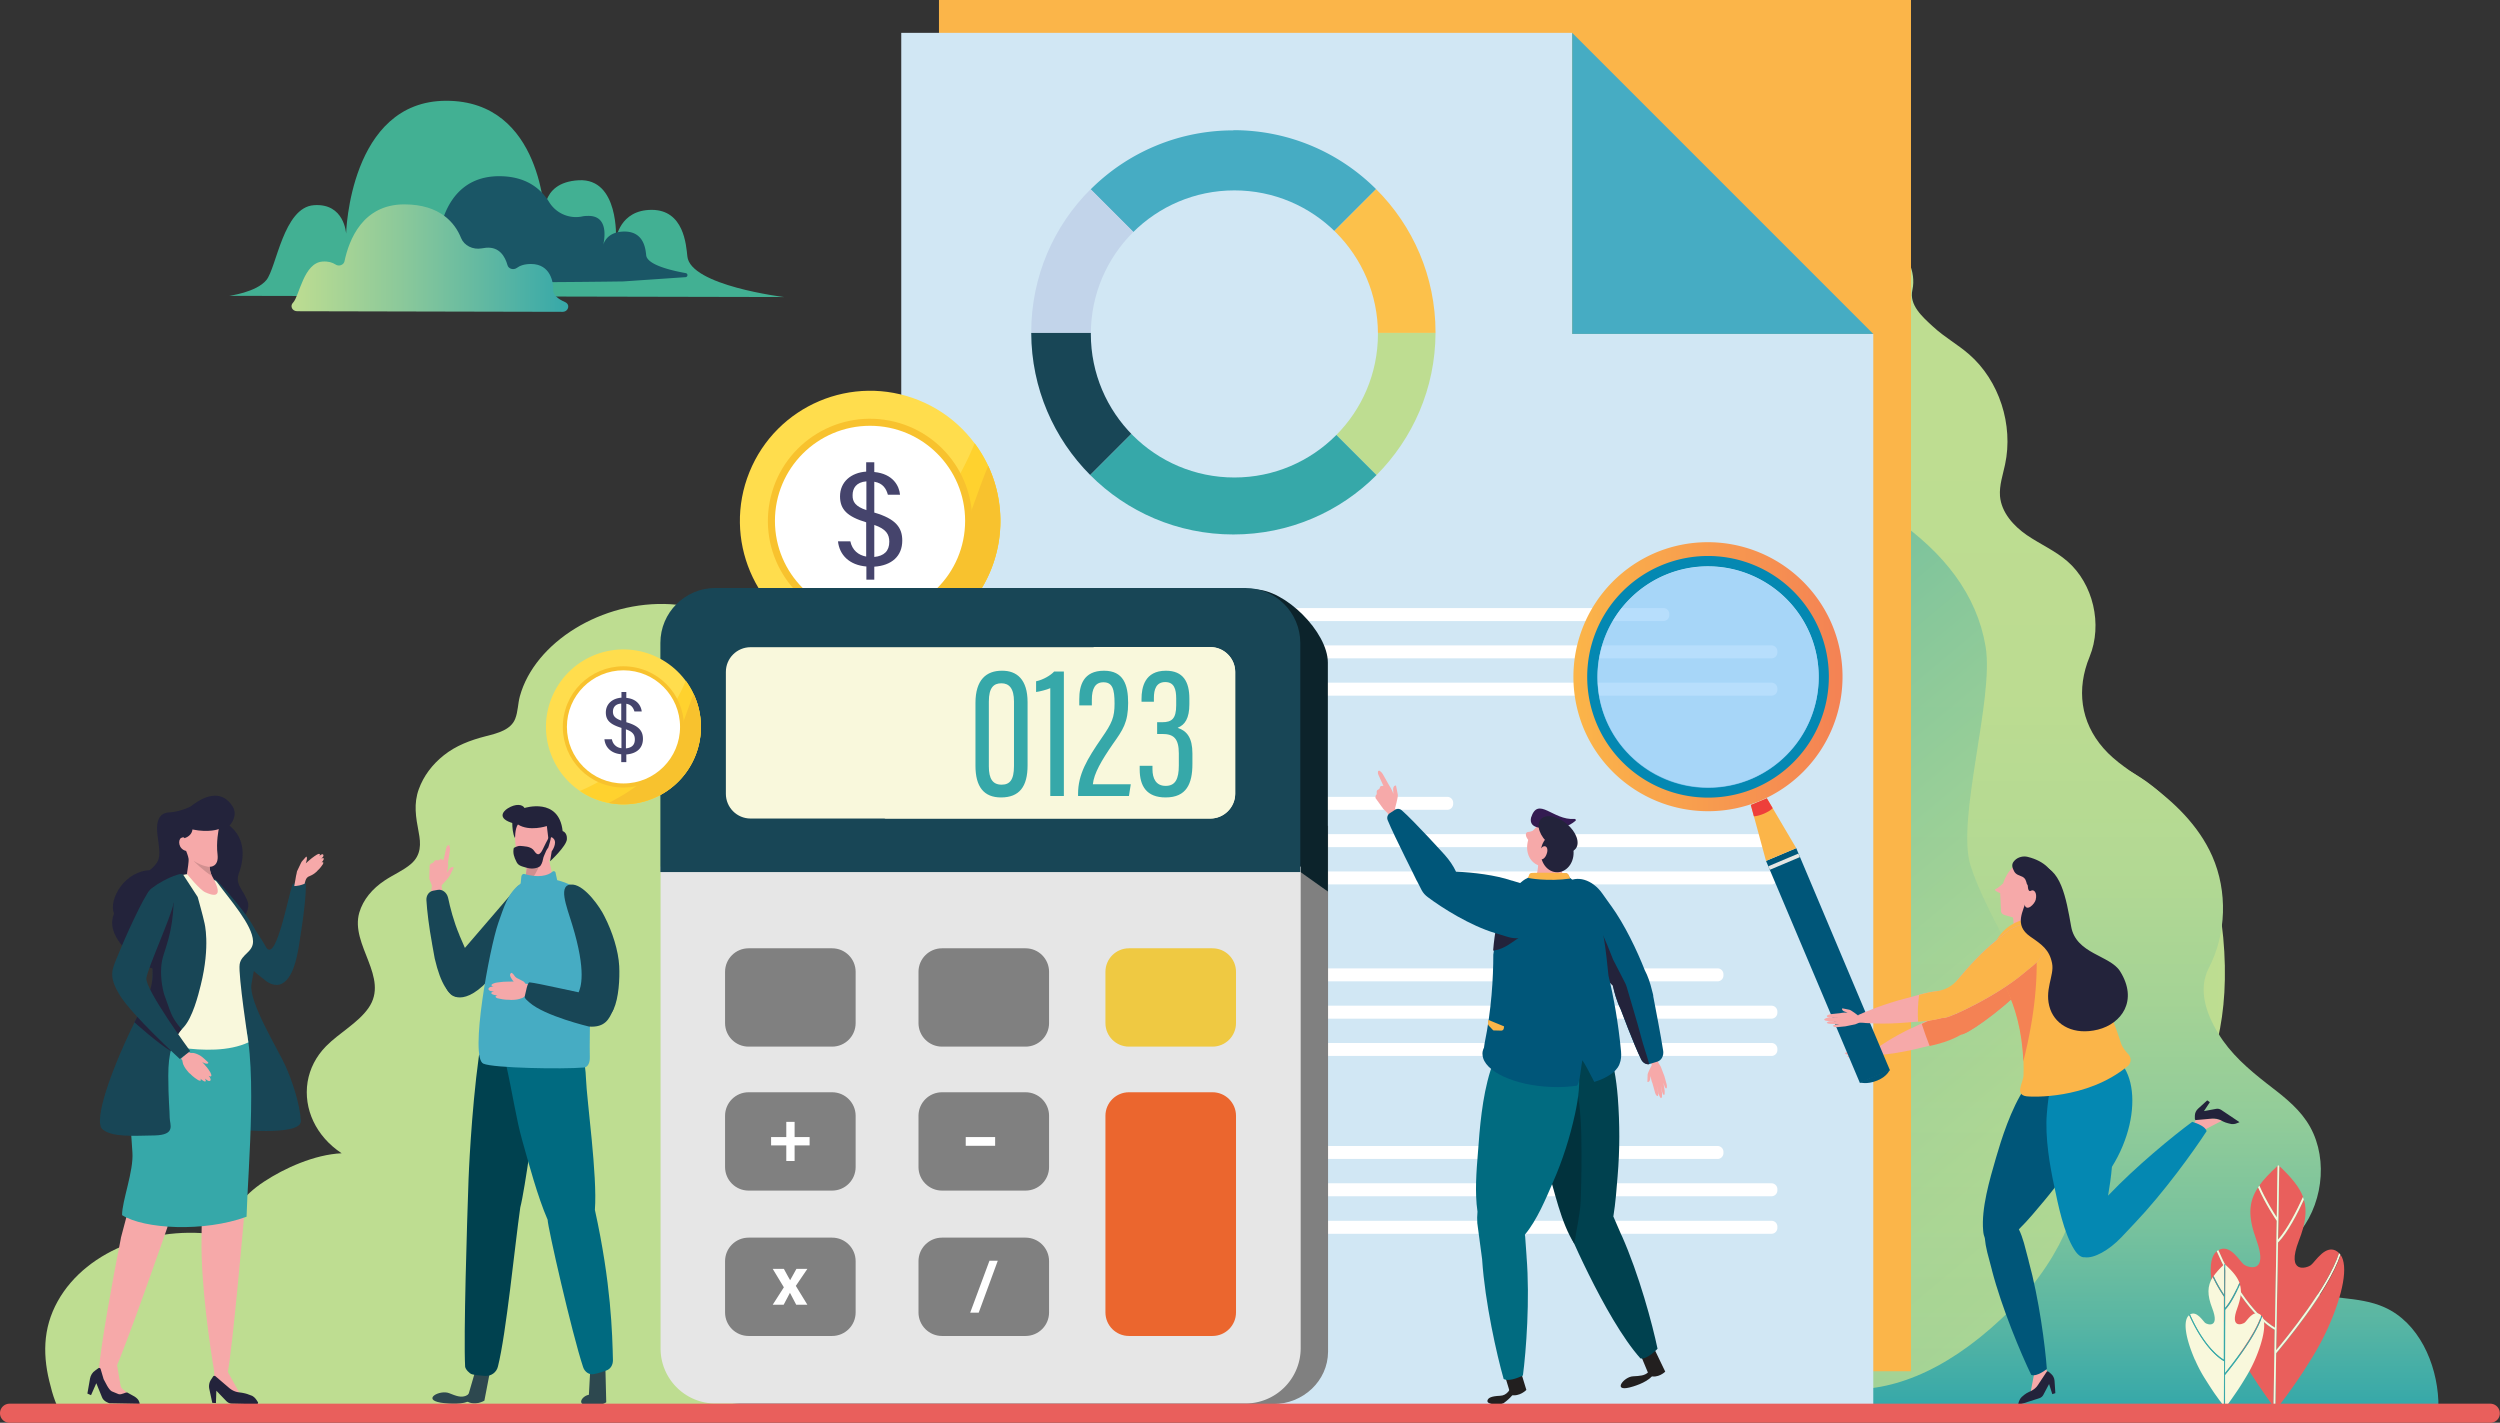 <svg xmlns="http://www.w3.org/2000/svg" xml:space="preserve" x="0" y="0" version="1.1" viewBox="0 0 12330 7017"><rect x="0" y="0" width="12330" height="7017" fill="#333333" stroke="none"/><path d="M1130 1459s134-17 184-78c50-62 84-358 234-369 151-11 159 140 159 140s17-655 494-655c477 0 486 582 486 582s-33-179 167-190c201-11 184 291 184 291s17-145 176-145c159 0 170 173 176 229 14 145 477 201 477 201l-2737-6" fill="#42b093"/><path d="M3381 1367c12-1 13-18 1-20-83-15-190-43-195-88-3-29-10-117-107-117s-107 74-107 74 46-157-77-151c-10 0-19 1-27 3a155 155 0 01-161-72c-41-66-114-127-246-127-187 0-258 137-285 236-8 28-37 43-64 33-13-5-29-8-49-7-92 6-112 156-143 188-31 31-112 40-112 40s297 20 475 29c178 9 790 0 790 0l307-21" fill="#1a5666"/><linearGradient id="a" x1="1437.5" x2="2801.9" y1="1272.6" y2="1272.6" gradientUnits="userSpaceOnUse"><stop offset="0" stop-color="#bedd91"/><stop offset=".43" stop-color="#87c79b"/><stop offset="1" stop-color="#36a8a9"/></linearGradient><path d="M1466 1535c-25 0-37-26-21-42l1-1c31-34 52-196 145-202 29-2 49 5 63 14 17 12 41 3 45-15 22-105 89-281 295-281 178 0 251 93 280 166 15 37 58 59 102 51l21-3c66-6 94 43 106 86 5 18 29 25 45 14 16-12 39-20 71-20 98 0 111 95 109 126-2 26 23 46 59 62 27 12 17 48-13 48l-1308-3" fill="url(#a)"/><linearGradient id="b" x1="6723.2" x2="10972.6" y1="4768" y2="4768" gradientUnits="userSpaceOnUse"><stop offset="0" stop-color="#36a8a9"/><stop offset=".09" stop-color="#46aea6"/><stop offset=".39" stop-color="#79c29d"/><stop offset=".65" stop-color="#9fd197"/><stop offset=".87" stop-color="#b6da92"/><stop offset="1" stop-color="#bedd91"/></linearGradient><path d="M7388 3506s266-247 519-376c252-129 486-164 689-75 203 89 520 546 719 598 199 51 599 35 837 50 238 15 742 153 813 921 71 768-323 1148-750 1126-427-22-668-100-1334 333-666 433-1409 694-1863 93-455-599-421-1852 370-2670" fill="url(#b)"/><path d="M283 6937h5001c4-9 9-18 13-27 66-134 119-274 152-416 58-248 34-504-188-696-102-88-225-148-353-207-71-33-144-72-162-142-23-90 46-174 110-243 94-101 177-199 197-327 27-182-105-371-335-413-57-10-122-14-161-49-35-32-36-80-23-121 13-41 38-79 49-121 33-121-57-246-182-318-187-107-451-142-670-180-8-1-16-3-21-8-6-6-5-15-3-23 64-276 43-639-399-666-338-20-671 188-744 454-10 36-9 76-23 111-21 54-85 71-145 86-78 20-148 47-207 94-58 46-100 103-123 166-27 73-15 140-1 214 11 56 13 112-38 156-37 32-87 53-129 81-62 41-107 95-126 159-46 160 151 320 45 471-52 74-144 122-209 188-50 51-80 111-91 176-21 133 41 268 168 352-134 6-283 74-383 140-104 68-177 162-183 270-334-68-690 61-834 319-76 136-75 277-35 421 8 34 19 67 33 99" fill="#bedd91"/><linearGradient id="c" x1="8821.4" x2="8821.4" y1="6930.5" y2="1013.8" gradientUnits="userSpaceOnUse"><stop offset="0" stop-color="#36a8a9"/><stop offset=".07" stop-color="#59b6a3"/><stop offset=".15" stop-color="#78c29d"/><stop offset=".24" stop-color="#92cc99"/><stop offset=".34" stop-color="#a5d395"/><stop offset=".45" stop-color="#b3d993"/><stop offset=".59" stop-color="#bcdc91"/><stop offset=".83" stop-color="#bedd91"/></linearGradient><path d="M5850 6930h6176v-21c-8-188-98-386-265-461-130-59-284-35-416-88-33-13-67-34-83-67-37-76 35-157 86-224 116-152 135-383 27-541-51-75-124-129-195-184-91-71-180-148-240-248-61-100-100-218-46-322 87-168 93-378 17-551-67-152-191-271-324-365-74-52-153-99-213-168-113-129-134-291-68-451 65-159 18-360-110-471-60-52-134-84-200-129-65-45-125-111-132-192-4-53 14-104 25-156 42-196-29-414-177-543-56-49-122-85-177-136-55-50-120-108-103-182 20-92-31-185-96-251-111-114-271-179-427-165-156 13-278 144-396 251-53 48-133 41-204 42-165 2-336 73-430 214-136 205-85 602-347 706-87 35-185 16-278 13-175-6-357 53-482 180-79 80-237-10-458 241-444 504-410 1257-577 1938-166 675-162 1386 26 2056 25 92 50 187 87 275" fill="url(#c)"/><linearGradient id="d" x1="3985.9" x2="8045.4" y1="3868.8" y2="4412" gradientTransform="matrix(-.81-.834.669-.759 10742.3 12575.5)" gradientUnits="userSpaceOnUse"><stop offset="0" stop-color="#bedd91"/><stop offset=".13" stop-color="#b6da92"/><stop offset=".35" stop-color="#9fd197"/><stop offset=".61" stop-color="#79c29d"/><stop offset=".91" stop-color="#46aea6"/><stop offset="1" stop-color="#36a8a9"/></linearGradient><path d="M8742 2276s351 110 599 279c247 170 409 378 452 634 43 256-146 853-74 1081 72 228 313 614 436 858s298 828-282 1374c-580 546-1112 392-1337-43-225-435-299-722-1028-1112s-1362-962-1135-1783c226-819 1258-1562 2369-1288" fill="url(#d)" opacity=".8"/><path d="M11143 5847c22-31 52-62 90-97l-4 254c-16-24-56-88-86-157zm93 281c48-49 97-145 127-211 16 56 8 118-25 202-65 168 40 136 60 120 21-16 73-107 130-66 3 2 6 5 8 7-54 167-264 424-310 479l10-531zm-16 420c-28-16-158-103-279-382 57-34 105 54 125 70 20 16 124 50 63-119-42-115-41-187 8-261 37 84 87 158 92 165l-9 527" fill="#e95f5c"/><path d="m11236 6114 6-363c60 57 99 104 117 153-29 63-76 158-123 210zm308 75c38 55 13 190-61 357-23 51-49 100-78 147-28 46-57 91-88 135-23 33-46 65-70 96-5 6-16 10-25 10l4-259c29-34 258-305 318-486zm-611-18c128 295 267 378 286 389l-6 373h-1c-5-2-9-7-12-13-7-12-15-22-23-33-13-18-25-36-38-55-30-45-59-90-86-137-28-48-54-98-77-150 0-1-1-1-1-2-75-185-95-328-42-372" fill="#e95f5c"/><path d="M10933 6171c1-1 3-2 4-3 1-1 3-2 4-2 121 279 251 367 279 382l9-527c-5-7-55-81-92-165l6-9c30 69 70 133 86 157l4-254c1-1 2-1 2-2 1-1 2-1 3 0l3 3-6 363c47-52 94-147 123-210 2 4 3 9 4 13-30 66-79 162-127 211l-9 531c46-55 257-312 310-479 2 3 5 5 7 8-60 181-289 452-317 486l-4 259c-3 0-6-1-9-2l6-373c-19-9-158-92-286-387" fill="#f9f8dc"/><path d="M10917 6294c13-18 30-37 52-58v150c-9-14-33-52-52-92zm57 165c28-29 56-86 73-125 10 33 5 69-13 119-37 99 24 80 37 70 12-10 42-64 76-40 2 1 3 3 5 4-30 99-152 252-179 285l1-313zm-6 247c-16-9-94-59-167-223 33-20 63 31 74 41 12 10 74 28 36-71-26-67-25-110 2-154 23 49 53 92 55 96v311" fill="#f9f8dc"/><path d="m10974 6451 1-214c36 33 59 60 70 90-16 36-43 93-71 124zm182 41c23 32 9 112-33 211-13 30-28 59-45 87-16 27-33 54-51 80-13 19-27 39-40 57-3 4-9 6-14 6V6780c17-19 149-180 183-288zm-359-6c78 173 160 221 172 227l-1 220c-3-1-5-4-7-7-4-7-9-13-14-19l-23-32c-18-26-35-53-52-80a667 667 0 01-46-88s0-1-1-1c-47-109-60-193-28-220" fill="#f9f8dc"/><path d="m10797 6486 2-2c1-1 1-1 2-1 73 164 151 214 167 223l1-311a620 620 0 01-55-96c1-2 2-4 4-5 18 40 42 78 52 92v-150l1-1c1-1 1-1 2 0l2 2-1 214c27-31 54-87 71-124 1 3 2 5 3 8-17 39-45 96-73 125l-1 313c27-33 149-186 179-285 1 1 3 3 4 5-34 107-167 269-183 289v153c-2 0-4 0-5-1l1-220c-13-7-96-55-173-228" fill="#36a8a9"/><path d="M998 4740s-209 104-334-10c-124-115-119-177-102-224-28-73 57-214 181-214 0 0 59-52 57-104-3-52 15-159 136-146 122 13 118 50 115 78-3 40-3 63 20 91 23 29 65 78 68 183 3 104 79 229-141 346" fill="#23233b"/><path d="M1132 4072s45-47 15-95c-30-47-90-90-206 0a279 279 0 01-110 30c-24 2-67 15-54 114 13 99 21 125-43 174-64 49-120 105 2 251 122 146 232 116 320 88 88-28 189-127 165-189-24-62-62-82-43-138 20-54 44-162-46-235" fill="#23233b"/><path d="M1508 4358c2 35-4 109-20 217l-11 72c-16 107-41 188-95 208 0 0-37 14-80-25a866.4 866.4 0 01-220-245s-110-253-80-273c0 0 30 12 82 53 0 0 154 174 228 306 49 82 109-251 132-312 1 2 59-18 64-1" fill="#184656"/><path d="M1070 4343s180 188 197 269c15 65-13 154-27 243-13 89 132 322 168 402 36 80 71 191 76 271 4 80-347 40-347 40s-169 9-191-67c-22-76 86-1169 86-1169s27-2 38 11" fill="#184656"/><path d="m1058 6756-4 70 133 54-66-118" fill="#f6a9a9"/><path d="m1268 6926-123-3c-11 0-21-5-29-13l-49-51-2 61-18-1-15-70a60 60 0 01 9-45l10-15c2-4 8-4 11-2l69 59c13 11 30 19 47 21l15 2c10 2 21 4 31 8l19 7c2 1 5 3 9 6 5 4 10 10 14 16l7 11c-1 6-3 10-5 9" fill="#23233b"/><path d="M647 5935c-9 21-17 44-24 69l-27 102v2c-44 221-96 513-109 649 0 0 45 23 76 9 57-120 262-711 262-711 11-43 17-84 16-120H647zm512-594c22 127 38 260 41 318 4 88 11 198 0 294 2 18 3 37 3 56 0 0-56 647-82 772-27 20-63-9-63-9-22-124-68-442-64-660v-2l1-101c0-17 1-33 3-49-29-53-54-110-76-159-48-105-87-215-117-327-2-9-5-19-7-28 123-27 241-69 361-105" fill="#f6a9a9"/><path d="M602 5993c109 69 403 85 614 8 6-228 63-819-29-1011-19-39-307 0-422-4L716 5120c-76 119-83 313-63 563 7 93-51 238-51 310" fill="#36a8a9"/><path d="M709 5127s324 103 516 14c0 0-51-334-43-385 8-51 67-59 66-114-2-80-116-207-175-288-4-6-7-8-10-11-44-12-100-35-131-33-87 11-161 55-198 92-36 96 41 327 24 514-7 61-49 211-49 211" fill="#f9f8dc"/><path d="M1079 4089s-47 19-130 2c0 0 0 30-39 43 0 0-2-9-17-1s-15 54 25 64c0 0 10 24 12 38 2 14-5 53-8 75 0 0 64 80 91 91 27 12 102 43 32-82-12-24-11-44-11-44s46 3 39-60c-8-62 6-126 6-126" fill="#f6a9a9"/><path d="M955 4246s50 51 90 74c0 0-10-19-11-44 0 0-35-2-79-30" fill="#d19090"/><path d="m500 6717-15 86 85 98 98 1-61-49c-7-6-12-13-13-22l-16-96-78-18" fill="#f6a9a9"/><path d="m539 6921-13-6c-10-5-19-13-23-24l-28-69-26 59-18-8 13-74c3-16 12-31 26-40l15-11c4-3 9-1 11 3l15 51c9 16 24 51 40 60l34 14c16 4 32-10 43-8l36 20c20 13 24 26 25 36l-150-3" fill="#23233b"/><path d="m904 4315 71 109c6 22 26 93 33 126 0 0 31 112-18 309-12 49-40 159-84 207-58 62-76 129-76 240s7 174 7 207c0 33 33 85-76 87-109 2-211 9-256-31s40-294 182-574c62-116 67-111 67-231s-76-288 0-386c26-24 82-49 82-49 21-9 63-27 68-14" fill="#184656"/><path d="M856 4454c-26-32-75 38-86 73-6 7-18 152-24 160-4 56 25 122-13 216-35 70-70 139-70 139s117 105 178 141c16-40 27-73 54-107-56-67-52-84-86-174-15-55-20-120-8-172 14-55 51-132 55-276" fill="#23233b"/><path d="M1017 5246c-6 0-16-6-20-8 7 7 15 16 18 20 7 7 21 27 23 32 2 5 7 14 3 18-3 3-8 0-12-2 3 4 6 7 7 9 2 5 5 11 1 15-4 4-12 0-15-2-3-2-7-5-12-9l1 1c2 4 6 10 3 13-3 3-12-2-14-4-2-1-6-4-12-9 2 3 4 7 2 9-3 3-11-1-13-2-4-2-25-16-40-32-4-2-7-6-16-17-9-11-16-24-18-30-2-6-4-19-4-19l-6-7 36-36 7 6c3 1 5 1 8 1h8c7 1 17 3 35 13 8 4 33 27 37 31 5 3 6 10-7 9zm485-887 5-17c3-10 10-18 20-21 5-2 16-7 25-14 9-7 12-10 14-13 13-11 24-28 26-31 1-1 4-8 2-10-2-2-5 0-8 1 4-5 6-8 7-9 1-2 6-9 3-12-3-3-8 1-11 2 0 0-1 0-1 1 4-4 6-7 8-9 2-2 5-8 2-12-3-4-8-1-12 1-1 1-4 3-7 6 2-3 4-7 2-9-3-4-11 0-14 2-4 2-20 13-26 18-4 4-21 17-29 25 2-5 3-9 3-9l2-10c2-7 0-17-4-13l-17 19c-3 3-5 6-7 10l-20 42c0 1-1 3-1 4l-1 6c-1 5-3 12-3 13l-3 18-6 33c-1-3 12 3 51-12" fill="#f6a9a9"/><path d="M823 4381s42 16 32 77c-10 60-124 311-133 365-9 54 216 361 216 361l-51 39S648 5004 590 4907c-58-97-37-125-6-201 30-76 125-286 157-319 31-31 82-6 82-6" fill="#184656"/><path d="m2203 4305 14-20c3-4 11-11 17-8 1 1 3 1 4 2-3 7-17 33-21 42-5 10-39 45-39 45l3 34-54-5 3-28-13-33 2-67 5-6c1-2 3-3 5-3l6-2 9-11c2-2 5-3 7-3l9 1c2 0 4 0 5-1l7-5c1 0 2-1 3 0 6 1 12 7 12 7l13-58c1-4 2-7 4-11l3-4c2-4 8-3 10 1 2 7 3 14 2 21l-10 63c2 1 3 22-6 49" fill="#f5a8a9"/><path d="m2420 6747-31 161s-47 29-88 2l42-144s79-23 77-19" fill="#2d484f"/><path d="M2341 6829s-18 45-43 55-48 1-83-13c-46-18-135 31-41 47 14 2 91 14 134-6 21-10 38-43 35-54l-2-29zm645-76 4 163s-45 32-88 7l8-147c-1 0 78-27 76-23" fill="#2d484f"/><path d="M2920 6881c-30-14-88 42-27 51 9 1 60 7 87-18 14-12-37-22-60-33" fill="#2d484f"/><path d="M2311 5813c0-1 12-321 51-606 19-47 225-41 225-41 74 37 81 170 66 249-16 85-63 449-87 540-28 197-69 620-110 784-7 30-34 49-64 47-27-2-48-4-64-8-12-3-33-25-34-38-8-152 9-702 17-927" fill="#00414f"/><path d="M2496 5250c-29-129 300-124 300-124 22 6 88 24 94 193 4 109 57 480 44 648 80 363 86 610 89 742 0 23-12 43-32 50-18 7-41 14-62 18-22 5-45-10-53-34-56-169-176-697-175-727-50-115-93-277-126-394-29-103-47-229-79-372" fill="#006a80"/><path d="M2557 4368c25 10 44 142 33 171-20 51-126 228-126 228-160 220-241 137-241 137-42-39-39-90 52-208l282-328" fill="#184656"/><path d="m2136 4393 22-4c23-5 46 13 52 39 10 47 27 116 56 184v1l29 67c43 100 66 193 6 223 0 0-96 88-157-176l-13-72v-1c-15-81-25-163-28-215-1-22 12-42 33-46" fill="#184656"/><path d="M2529 4009s-10 82 10 123c0 0 68-58 65-89-3-31-58-83-75-34" fill="#23233b"/><path d="m2708 4242 16 73-11 38c-17 16-139 110-139 78l18-98 6-54s-35-4-43-35c-8-34-30-147 4-184 15-27 46-34 46-34s73-31 104 22c31 52 34 84 36 104 2 20-20 79-37 90" fill="#f5a8a9"/><path d="m2706 4148-9-74s-86 29-143-8c-110-23-74-64-50-79 40-25 73-20 83-2 0 0 170-55 188 114 0 0 23 6 21 40-2 34-83 109-83 109l8-49s29-40 10-62-25 11-25 11" fill="#23233b"/><path d="m2598 4280-13 97s54-48 75-109c0-1-27 18-62 12" fill="#d08f8f"/><path d="M2888 4444c-26-70-98-92-140-103l-8-37c-1-7-10-10-15-5-22 20-72 32-141 11-7 0-13 7-13 16 0 5-2 18-3 31-1 1-2 1-2 2-63 46-82 120-108 192-44 125-143 665-74 695 49 22 391 28 496 19 31-3 29-49 29-49-4-96 17-668-21-772" fill="#46acc3"/><path d="M2827 4363c-82-9-31 110-5 197 72 235 42 311 31 336-14 31 31 154 47 155 56 5 111-40 126-72 26-58 31-152 28-214-4-76-33-168-73-246-21-44-94-149-154-156" fill="#184656"/><path d="M2522 4798c-2 1-12 7-2 24s14 19 14 19-40 0-50 1c-11 1-38 4-43 6-6 2-17 5-17 11 0 4 6 7 11 7-6 0-11 1-13 1-6 2-13 4-13 11 0 6 9 10 13 10 3 1 9 2 16 2h-2c-5 1-13 3-13 8s11 8 14 9c2 0 8 2 16 3-4 1-9 2-9 6 0 4 9 8 12 8 5 1 32 8 56 7 5 1 11 1 26 0 16-1 31-6 38-9 7-3 18-12 18-12l10-1 1-56-13-1s-6-9-11-12c-5-3-19-10-25-13-7-3-14-7-19-15-4-7-13-15-15-14" fill="#f5a8a9"/><path d="M2611 4944c-7-7-26-20-23-30 6-22 13-70 24-69 38 3 242 51 349 71 56 8 68 55 62 67-18 41-38 86-118 80 0 0-219-52-294-119" fill="#184656"/><path d="M2534 4182s18-11 32-10c14 2 52 0 68 24 16 24 25 19 34 8 9-10 35-76 46-81 11-5-10 57-10 57s-10 13-14 25c-4 11-10 20-12 33-2 13-9 31-17 36-8 5-31 15-63 6-32-9-43-12-52-32-10-20-18-41-12-66" fill="#23233b"/><path d="M4631 6763V0h4794v6763" fill="#fbb549"/><path d="M4445 6925V162h3309v1485h1485v5278" fill="#d1e7f4"/><path d="m7754 162 1485 1485H7754" fill="#46acc3"/><path d="M8737 6021H6492a29 29 0 00-29 29v6c0 16 13 29 29 29h2245c16 0 29-13 29-29v-6c0-17-13-29-29-29zm0-185H6092a29 29 0 00-29 29v6c0 16 13 29 29 29h2645c16 0 29-13 29-29v-6c0-16-13-29-29-29zm-266-184H6092a29 29 0 00-29 29v6c0 16 13 29 29 29h2379c16 0 29-13 29-29v-6c0-16-13-29-29-29zm266-508H6492a29 29 0 00-29 29v6c0 16 13 29 29 29h2245c16 0 29-13 29-29v-6c0-16-13-29-29-29zm0-184H6092a29 29 0 00-29 29v6c0 16 13 29 29 29h2645c16 0 29-13 29-29v-6c0-16-13-29-29-29zm-266-184H6092a29 29 0 00-29 29v6c0 16 13 29 29 29h2379c16 0 29-13 29-29v-6c0-16-13-29-29-29zm266-478H6492a29 29 0 00-29 29v6c0 16 13 29 29 29h2245c16 0 29-13 29-29v-6c0-16-13-29-29-29zm0-184H6092a29 29 0 00-29 29v6c0 16 13 29 29 29h2645c16 0 29-13 29-29v-6c0-16-13-29-29-29zM7138 3930H6092a29 29 0 00-29 29v6c0 16 13 29 29 29h1046c16 0 29-13 29-29v-6c0-16-13-29-29-29zm1599-563H6492a29 29 0 00-29 29v6c0 16 13 29 29 29h2245c16 0 29-13 29-29v-6c0-16-13-29-29-29zm0-184H6092a29 29 0 00-29 29v6c0 16 13 29 29 29h2645c16 0 29-13 29-29v-6c0-16-13-29-29-29zm-533-184c16 0 29 13 29 29v6c0 16-13 29-29 29H6092a29 29 0 01-29-29v-6c0-16 13-29 29-29h2112" fill="#fff"/><path d="m6083 1637 704-704c-180-180-429-291-704-291v995zm0-994a994 994 0 00-704 291l704 704V643" fill="#46acc3"/><path d="M6088 1642H7080v-3c0-276-112-526-293-706l-704 704 5 5" fill="#fcc14b"/><path d="M6789 2343c179-180 290-427 291-701h-992l701 701" fill="#bedd91"/><path d="M5908 1811" fill="#ba9bc9"/><path d="m6083 1637-704-704c-181 180-293 430-293 706v3h992l5-5" fill="#c2d4ea"/><path d="M6078 1642h-992c1 274 112 521 291 701l701-701" fill="#184656"/><path d="m5914 1816-6-5v5zm-6-5-5 5h5" fill="#ba9bc9"/><path d="M6083 1642v994c276 0 526-112 706-293l-701-701h-5zm-5 0-701 701c180 181 430 293 706 293v-994h-5" fill="#36a8a9"/><circle fill="#d1e7f4" cx="6088" cy="1647" r="708"/><path d="m9118 5187 46-3-40 2c-3 0-5 0-8-1l-3-1c-3-1-4-5-1-7 4-3 9-5 14-5l43-5s14-4 33-3l-15-5c-3-1-9-5-9-10v-3c5 0 25 5 32 6 7 1 39 25 39 25l22-6 5 33-21 3-19 8-44 10-36 4h-9l-4-1c-4 0-6-3-4-5 3-2 7-4 12-5l16-2h-36c-3 0-6 0-10-1l-4-1c-4-1-7-4-5-6 3-2 8-4 13-4l29-2h-32c-4 0-8 0-11-1l-5-1c-5-1-8-5-5-7 5-4 11-6 17-6" fill="#f6a9a9"/><path d="m9268 5203-17-29c26-20 93-64 180-105h1l59-28c89-42 203-59 225-24l7 12c22 36-67 92-167 118l-66 17h-1c-99 26-185 37-221 39" fill="#f6a9a9"/><path d="m9321 5278-1 1-147 62L8710 4246l149-63" fill="#005679"/><path d="m8859 4183-149 63-75-276 79-33" fill="#fbb549"/><path d="m8721.3 4272.4 148.3-62.6 7.4 17.5-148.3 62.6" fill="#e6e6e3"/><path d="m8635 3970 15 56c13 0 33-6 50-13 13-6 32-15 43-27l-29-49-79 33" fill="#ee3f3a"/><linearGradient id="e" x1="4714.8" x2="6042" y1="3338" y2="3338" gradientTransform="translate( 3045.5)" gradientUnits="userSpaceOnUse"><stop offset="0" stop-color="#fbb549"/><stop offset="1" stop-color="#f48254"/></linearGradient><path d="M8682 3949a665.5 665.5 0 01-870-353 665.5 665.5 0 01 353-870 665.5 665.5 0 01 870 353 664 664 0 01-353 870zM8205 2820a563.6 563.6 0 00-299 738c121 286 452 420 738 299 286-121 420-452 299-738a563.6 563.6 0 00-738-299" fill="url(#e)"/><path d="M8656 3887a596.3 596.3 0 01-781-317 596.3 596.3 0 01 317-781 596.3 596.3 0 01 781 317 596.3 596.3 0 01-317 781zm-444-1051a546.4 546.4 0 00-290 715 546.4 546.4 0 00 715 290 546.4 546.4 0 00 290-715c-118-277-438-407-715-290" fill="#0488b2"/><path d="M9320 5276s-10 32-61 53c-53 22-87 9-87 9l148-62" fill="#005679"/><circle fill="#92cdfa" cx="8424" cy="3340" r="546" opacity=".66"/><path d="M10016 4247c-36-19-91 16-123 77-6 11-10 22-14 33-6 6-24 22-33 26-12 5-7 10 12 19 3 1 5 2 7 3l4 84c-2 10 5 20 15 23l44 13c3 18 7 56-5 103l82 1 2-115h-23l15-6 14-100c3-5 6-10 9-16 33-61 30-126-6-145zm69 2488 22 56-93 80 22-114" fill="#f6a9a9"/><path d="m9958 6928 100-32c9-3 16-9 20-17l28-53 16 50 15-5-4-61c-1-13-7-26-18-35l-12-10c-3-2-7-2-9 1l-43 65c-8 13-20 22-33 29l-11 5c-8 4-16 8-23 14l-13 11c-1 1-3 4-6 7-3 5-6 10-8 16l-3 11c0 2 2 4 4 4" fill="#23233b"/><path d="m10813 5553 30-52 120 24-102 53" fill="#f6a9a9"/><path d="m11043 5533-88-59c-8-5-17-7-26-5l-59 11 29-44-13-9-45 41c-10 9-16 22-16 35v15c0 4 3 7 7 6l78-7c15-1 30 2 43 8l11 6c8 4 17 7 25 9l17 4h9c6 0 12-2 17-4l10-4c2 2 3-1 1-3" fill="#23233b"/><path d="M10083 5921c68-81 129-169 181-263 69-123 140-294-6-372l-28-15c-100-54-180 2-242 93-71 105-118 258-144 347-31 107-73 249-63 359 1 14 4 26 8 36 2 22 6 46 12 70l23 87v1c49 188 144 414 194 517 28 11 77-29 77-29-8-112-38-345-90-534v-1l-23-87c-7-24-15-47-25-67 46-45 89-98 126-142" fill="#005679"/><path d="M10812 5533c-94 69-277 219-415 364 8-47 15-94 19-142 166-266 127-595-118-573-50 5-81 28-98 61-82 19-97 153-105 250-10 119 17 266 35 350 21 101 48 237 101 321 17 27 35 38 49 37h3c44 6 117-33 180-99l65-69 1-1c141-148 290-354 354-453-7-29-71-46-71-46" fill="#0488b2"/><path d="M9873 4628c46-57 123-73 171-37l16 12c48 36 49 112 3 168l-40 49s0 1-1 1c-104 130-293 260-333 275-22 8-38 7-46 1-8-6-13-21-10-43 6-41 92-248 199-376 0 0 0-1 1-1l40-49" fill="#c07faf"/><path d="m10060 4604-16-12c-48-36-124-20-171 37l-40 49s0 1-1 1c-81 97-151 239-182 321-46 2-106 18-158 43l-14 7c12 37 25 73 39 109l40-10c43-11 84-28 115-46 5-1 10-2 16-5 40-15 229-145 333-275 0 0 0-1 1-1l40-49c47-58 46-133-2-169" fill="#f48254"/><path d="M10460 5143c-91-290-258-511-258-511-81-90-149-124-244-89-95 35-154 133-129 225 0 0 161 177 151 535-1 39-52 104 29 105 0 0 280 19 485-150 17-14 19-39 5-56-15-16-33-38-39-59" fill="#fbb549"/><path d="m9876 4665 165 13c3 29 4 59 4 89-1 101-12 203-30 302-10 56-22 111-36 166-11-311-151-465-151-465-5-20-7-39-5-59l53-46" fill="#f48254"/><path d="m9020 5019 51-2-45 1c-3 0-6 0-9-1l-4-1c-3-1-4-6-1-8 5-3 10-5 15-6l48-5s16-4 37-3l-17-6c-3-1-10-6-10-11 0-1 0-2 1-4 6 1 28 6 35 7 8 1 44 29 44 29l25-7 5 38-23 3-22 9-49 10-41 4c-3 0-6 0-10-1l-4-1c-4-1-7-4-5-6 3-3 8-4 13-5l18-2-40-1c-3 0-7-1-11-1l-5-1c-5-1-8-5-5-6 4-2 9-4 15-4l33-1h-36c-4 0-8-1-13-2l-6-1c-5-1-9-6-6-8 8-5 15-7 22-7" fill="#f6a9a9"/><path d="M9895 4598c58-48 133-53 167-12l11 14c34 41 14 114-45 161l-50 41s-1 0-1 1c-132 110-341 208-382 216-22 5-36 1-42-6-6-7-6-21 3-42 17-38 154-224 288-332 0 0 1 0 1-1l50-40" fill="#dba0c8"/><path d="m9166 5042-1-36c37-17 126-54 234-82h1l73-20c110-30 231-26 234 19l1 15c3 45-116 91-228 99l-75 6h-1c-111 10-202 4-238-1" fill="#f6a9a9"/><path d="m10073 4600-11-14c-34-41-108-36-167 12l-50 41s-1 0-1 1c-67 53-134 126-187 190-27 33-65 54-107 59-25 3-50 8-75 15l-10 3c-6 45-8 89-5 132l22-2c32-2 65-8 95-16 6 0 12-1 19-2 41-9 250-107 382-216 0 0 1 0 1-1l50-41c58-47 78-119 44-161" fill="#fbb549"/><path d="M10003 4337c-3-24-14-44-30-60 22-8 47-12 78-10 113 7 139 162 164 303 24 135 191 141 241 220 91 145 7 259-109 288-117 29-206-20-235-100-33-93 21-166 9-226-13-68-50-93-108-133-83-58-32-126-19-182 4-15 1-27-4-38 10-19 15-40 13-62" fill="#23233b"/><path d="M10000 4226c-20-5-46 0-63 17-10 10-17 22-9 42 8 20 14 27 39 36 25 8 26 28 29 37 3 9 4 30 34 66 29 35 133 48 131 9-2-34-13-81-27-107-13-26-43-78-134-100" fill="#23233b"/><path d="M10017 4393c13-8 32 8 23 45-5 20-44 61-55 24 0 0-12-120 14-99 3 3 1 40 18 30" fill="#f6a9a9"/><circle fill="#ffdd4d" cx="4291" cy="2569" r="642" transform="rotate(-67.96 4291.4 2569)"/><path d="M4807 2186c-23 57-50 112-80 166-133 236-323 462-548 614-78 53-162 97-248 135A642 642 0 00 4934 2570c0-145-47-277-127-384" fill="#ffd22e"/><path d="M4777 2554c-54 134-123 255-220 363-110 121-245 209-388 283a642 642 0 00 765-630c0-97-22-189-60-272-36 83-63 171-97 256" fill="#f8c22e"/><circle fill="#f8c22e" cx="4291" cy="2569" r="504" transform="rotate(-79.15 4291.3 2569)"/><circle fill="#fff" cx="4291" cy="2569" r="469"/><path d="M4273 2858v-64c-84-7-133-57-140-124h61c9 43 39 68 78 75v-169c-93-28-129-63-129-128 0-71 54-117 129-122V2280h40v48c93 9 123 69 127 112h-60c-8-29-24-57-67-64v152c107 31 138 75 138 138 0 77-52 123-138 129v64h-39zm0-342v-142c-50 4-68 34-68 68-1 34 15 56 68 74zm39 73v158c48-5 74-29 74-75 0-37-16-63-74-83" fill="#45446c"/><path d="M6278 6925H3664c-150 0-406-148-391-371l120-2481H6550v2594c-1 143-122 258-272 258" fill="gray"/><path d="m6549 4397-135-96-3022-1034c0-150 122-271 271-271l2525-89c150 0 361 211 361 361v1129" fill="#0c232b"/><path d="M6143 6922H3529c-150 0-271-122-271-271V4274h3157V6650a273 273 0 01-272 272" fill="#e6e6e6"/><path d="M6414 4301H3257v-1130c0-150 122-271 271-271h2614c150 0 271 122 271 271v1130" fill="#184656"/><path d="M5970 4037H3702c-68 0-122-55-122-122v-601c0-68 55-122 122-122H5970c68 0 122 55 122 122v601c0 67-55 122-122 122" fill="#f9f8dc"/><path d="m5396 3191-17 20a3908 3908 0 01-783 686c-76 51-154 97-234 140h1606c68 0 124-55 124-124v-598c0-68-55-124-124-124h-572" fill="#f9f8dc"/><path d="M4104 5162h-412c-64 0-116-52-116-116v-253c0-64 52-116 116-116h412c64 0 116 52 116 116v253c0 64-52 116-116 116zm954 0h-412c-64 0-116-52-116-116v-253c0-64 52-116 116-116h412c64 0 116 52 116 116v253c0 64-52 116-116 116" fill="gray"/><path d="M5980 5162h-412c-64 0-116-52-116-116v-253c0-64 52-116 116-116H5980c64 0 116 52 116 116v253c0 64-52 116-116 116" fill="#efc942"/><path d="M4104 5872h-412c-64 0-116-52-116-116v-253c0-64 52-116 116-116h412c64 0 116 52 116 116v253c0 64-52 116-116 116zm954 0h-412c-64 0-116-52-116-116v-253c0-64 52-116 116-116h412c64 0 116 52 116 116v253c0 64-52 116-116 116" fill="gray"/><path d="M5980 6589h-412c-64 0-116-52-116-116v-970c0-64 52-116 116-116H5980c64 0 116 52 116 116v970c0 64-52 116-116 116" fill="#eb662e"/><path d="M4104 6589h-412c-64 0-116-52-116-116V6220c0-64 52-116 116-116h412c64 0 116 52 116 116v253c0 64-52 116-116 116zm954 0h-412c-64 0-116-52-116-116V6220c0-64 52-116 116-116h412c64 0 116 52 116 116v253c0 64-52 116-116 116" fill="gray"/><path d="M3919 5533v75h74v41h-74v77h-41v-77h-75v-41h75v-75h41zm989 75v43h-145v-43h145zm-1042 650c18 34 26 47 31 56 6-11 17-30 31-56h54l-57 84 57 93h-55c-16-30-26-49-31-59-4 9-17 32-31 59h-54l55-86-55-91h55zm919 216 95-256h41l-94 256h-42" fill="#fff"/><circle fill="#ffdd4d" cx="3075" cy="3585" r="382" transform="rotate(-65.63 3074.9 3585.2)"/><path d="M3382 3357c-13 34-30 67-48 99-79 140-192 275-326 365-47 32-96 58-148 80 61 42 135 66 215 66a382 382 0 00 382-382c0-85-28-164-75-228" fill="#ffd22e"/><path d="M3364 3576c-32 80-73 152-131 216-65 72-145 124-231 168a382 382 0 00 419-537c-21 51-37 103-57 153" fill="#f8c22e"/><circle fill="#f8c22e" cx="3075" cy="3585" r="299" transform="rotate(-78.83 3075 3585.2)"/><circle fill="#fff" cx="3075" cy="3585" r="279"/><path d="M3064 3757V3720c-50-4-79-34-83-74h37a52 52 0 00 47 44v-100c-55-17-77-37-77-76 0-42 32-70 77-73v-28h24v29c55 5 73 41 76 67h-36c-5-17-15-34-40-38v91c64 18 82 45 82 82 0 46-31 73-82 77v38h-25zm0-203V3470c-30 2-41 20-41 40s10 33 41 44zm23 43v94c29-3 44-17 44-44 0-22-9-38-44-50" fill="#45446c"/><path d="m8180 5395-11-50 9 44c1 3 1 6 0 9v4c0 4-5 5-7 2-4-4-7-9-8-14l-13-47s-7-15-9-36l-3 18c-1 4-4 11-9 11h-4c0-6 1-28 1-36 0-8 21-48 21-48l-11-23 36-11 7 23 12 20 18 47 11 40c1 3 1 6 1 10v4c0 4-3 7-5 6-3-3-6-7-7-12l-5-17 6 39c0 3 1 7 0 11v5c0 5-3 8-5 6-3-3-5-8-7-14l-7-32 6 35c1 4 1 8 0 13v6c0 5-4 10-7 7-5-7-8-13-10-20" fill="#f6a9a9"/><path d="m7710 4367 16-13c49-40 128-16 176 52l42 59s0 1 1 1c68 94 129 222 167 319 15 28 27 63 36 101 3 12 6 21 6 27 0 2 0 5 1 7 10 53 37 191 48 264 3 24-9 46-29 52l-36 11c-17 5-35-4-44-22-37-75-101-247-101-247-21-43-34-89-39-131-69-63-147-144-203-224 0 0 0-1-1-1l-42-59c-47-69-47-157 2-196" fill="#005679"/><path d="m7730 4377 17-13s1-1 2-1c21 35 47 66 71 98 30 40 52 83 74 127 25 50 43 97 62 145 18 33 48 95 56 109 5 8 8 17 11 26 25 88 47 155 71 246 11 43 28 89 40 135-15 2-31-7-39-23-37-75-101-247-101-247-15-31-30-75-40-118-63-61-133-140-188-224 0 0 0-1-1-1l-41-61c-47-72-44-160 6-198" fill="#23233b"/><path d="m8150 6634 63 131s-36 36-79 20l-49-118s67-37 65-33" fill="#221f1f"/><path d="M8126 6715s20 36 3 53c-18 17-40 18-75 20-45 2-102 76-17 55 13-3 82-22 110-55 14-16 5-47-1-55l-20-18" fill="#221f1f"/><path d="m6872 3916-1-24c0-5 2-15 9-17 2 0 3-1 5-1 2 7 7 36 9 46 2 10-14 68-14 68l22 25-43 25-15-27-21-21-39-54v-8c0-2 1-4 2-6l4-5v-14c0-3 2-5 4-7l7-4c2-1 3-3 3-4l3-8c1-1 1-2 2-2 6-3 14-2 14-2l-24-53c-2-4-3-7-3-11v-5c0-5 5-8 9-5 6 4 11 9 15 16l31 55c-1 0 13 16 21 43zm678 197c-32 56-21 122 25 149 46 26 109 3 141-53 32-56 21-122-25-149-45-26-109-2-141 53" fill="#f6a9a9"/><path d="m7702 4370-143-6c34-61 27-125 27-125l101-18c-1 0 32 102 15 149zm-120-282s-31 15-44 15c-13 0-18 15-4 35s30 20 30 20l18-70" fill="#f6a9a9"/><path d="M7599 4206c0 53 36 96 81 96s81-43 81-96-36-96-81-96-81 43-81 96" fill="#23233b"/><path d="M7768 4050c3-2 4-3 4-5s-2-7-7-6c-106 8-179-115-214-6-12 58 65 53 103 50 59-4 78-4 114-33" fill="#331b51"/><path d="M7642 4165c48 40 106 50 129 21 23-28 4-83-44-123s-106-50-129-21c-23 28-4 83 44 123" fill="#23233b"/><path d="M7628 4212c-6 18-19 29-29 26-10-4-13-21-7-38 6-18 19-29 29-26 11 3 14 20 7 38" fill="#f6a9a9"/><path d="m7486 6717 42 138s-33 35-77 25l-38-125s74-41 73-38" fill="#221f1f"/><path d="M7436 6781s32 26 22 49c-10 23-25 53-60 54-43 2-59 10-62 24-4 20 58 24 79 13 11-8 54-39 68-81 7-20-12-46-21-51l-26-8" fill="#221f1f"/><path d="M7546 5304c0-135 38-247 162-261l35-4c180-21 222 200 236 373 10 130 10 261-1 390-5 61-10 131-21 198 0 1 1 2 1 2l39 90s0 1 1 1c86 193 152 439 177 559 0 0-51 54-84 48-178-199-378-682-378-682-10-23-17-47-21-72-24-66-43-134-61-192-32-108-84-295-85-450" fill="#00414f"/><path d="M7754 5291c34 100 43 206 45 311 2 106 1 214-3 320-3 71-22 143-31 213-67-105-99-263-134-381-32-107-84-294-84-450 0-27 1-53 5-78 67 21 135 42 202 65" fill="#01323d"/><path d="M7289 5687c9-122 20-273 62-407 37-116 107-201 239-179l37 6c192 33 174 235 141 387-25 115-61 228-108 335-36 83-79 188-139 260 0 3 0 6 1 9l7 98v2c17 211-2 465-18 586 0 0-66 34-95 17-34-119-92-377-106-587v-2l-24-180c-1-18-1-37 1-56-14-95-5-203 2-289" fill="#016b80"/><path d="M7721 4308c-27-1-131-2-158-1-26 1-9 14-32 25 0 0-125 44-166 376 0 116-9 272-43 438l-3 21c-6 12-9 24-7 37 7 79 155 150 341 157 43 2 84-1 122-6 16-2 24-105 29-126 12 16 35 60 59 107 62-19 107-49 123-84v-1c1-2 1-3 2-5 7-17 9-38 7-60-13-139-36-267-62-374-26-256-42-368-188-481-8-4-9-23-24-23" fill="#005679"/><path d="M7535 4329c10-12 2-23 24-24 28-2 137 0 165 1 13 1 16 17 20 27-107 16-211-2-209-4" fill="#fbb549"/><path d="M7506 4616c-46 27-81 63-137 72-2 0-3 0-5 1 15-186 63-279 98-323 36 39 71 80 105 121-2 3-4 7-6 12-10 40-32 79-55 117" fill="#23233b"/><path d="M6844 4045c-5-13-1-26 10-34l28-18c9-6 22-5 31 3 63 55 213 221 213 221 23 26 42 54 55 82 86 4 191 16 275 44h1l62 19c71 22 113 94 92 159l-7 22c-20 65-95 100-167 78l-62-19h-1c-123-37-260-123-333-178-12-9-22-20-29-33-8-15-15-30-23-45-1-1-1-2-2-3 1-1-109-215-143-298" fill="#005679"/><path d="M7418 5062 7340 5030l-1 15c-1 6 1 11 5 15l21 22 40 1c6 0 11-5 12-12l1-9" fill="#fbb549"/><path d="M5068 3463v312c0 104-40 158-131 158-84 0-126-52-126-156v-310c0-115 54-159 130-159 74-1 127 43 127 155zm-191-3v320c0 61 19 90 63 90 40 0 61-23 61-92V3460c0-65-24-90-62-90-38 0-62 21-62 90zm303 465v-531c-17 8-54 17-70 19V3360c35-7 73-30 89-48h48v614H5180zm137 0v-9c0-97 44-171 117-277 50-72 63-101 63-169 0-73-11-105-55-105-41 0-57 32-57 86v28h-62v-31c0-67 20-140 122-140 96 0 119 69 119 159 0 96-26 133-75 202-56 81-94 146-99 199h187l-9 58h-251zm313-464v-14c0-57 16-139 120-139 86 0 116 55 116 138v27c0 70-22 102-57 116v1c45 15 72 49 72 126v52c0 97-29 165-132 165-94 0-128-56-128-138v-18h63v17c0 45 17 82 65 82s65-34 65-101v-59c0-74-26-96-81-96h-26v-58h25c47 0 69-17 69-83v-34c0-46-10-81-54-81-45 0-56 37-56 78v19H5630" fill="#36a8a9"/><path d="M12283 7017H47a47 47 0 11 0-94h12235c26 0 47 21 47 47 1 26-21 47-46 47" fill="#e95f5c"/></svg>
